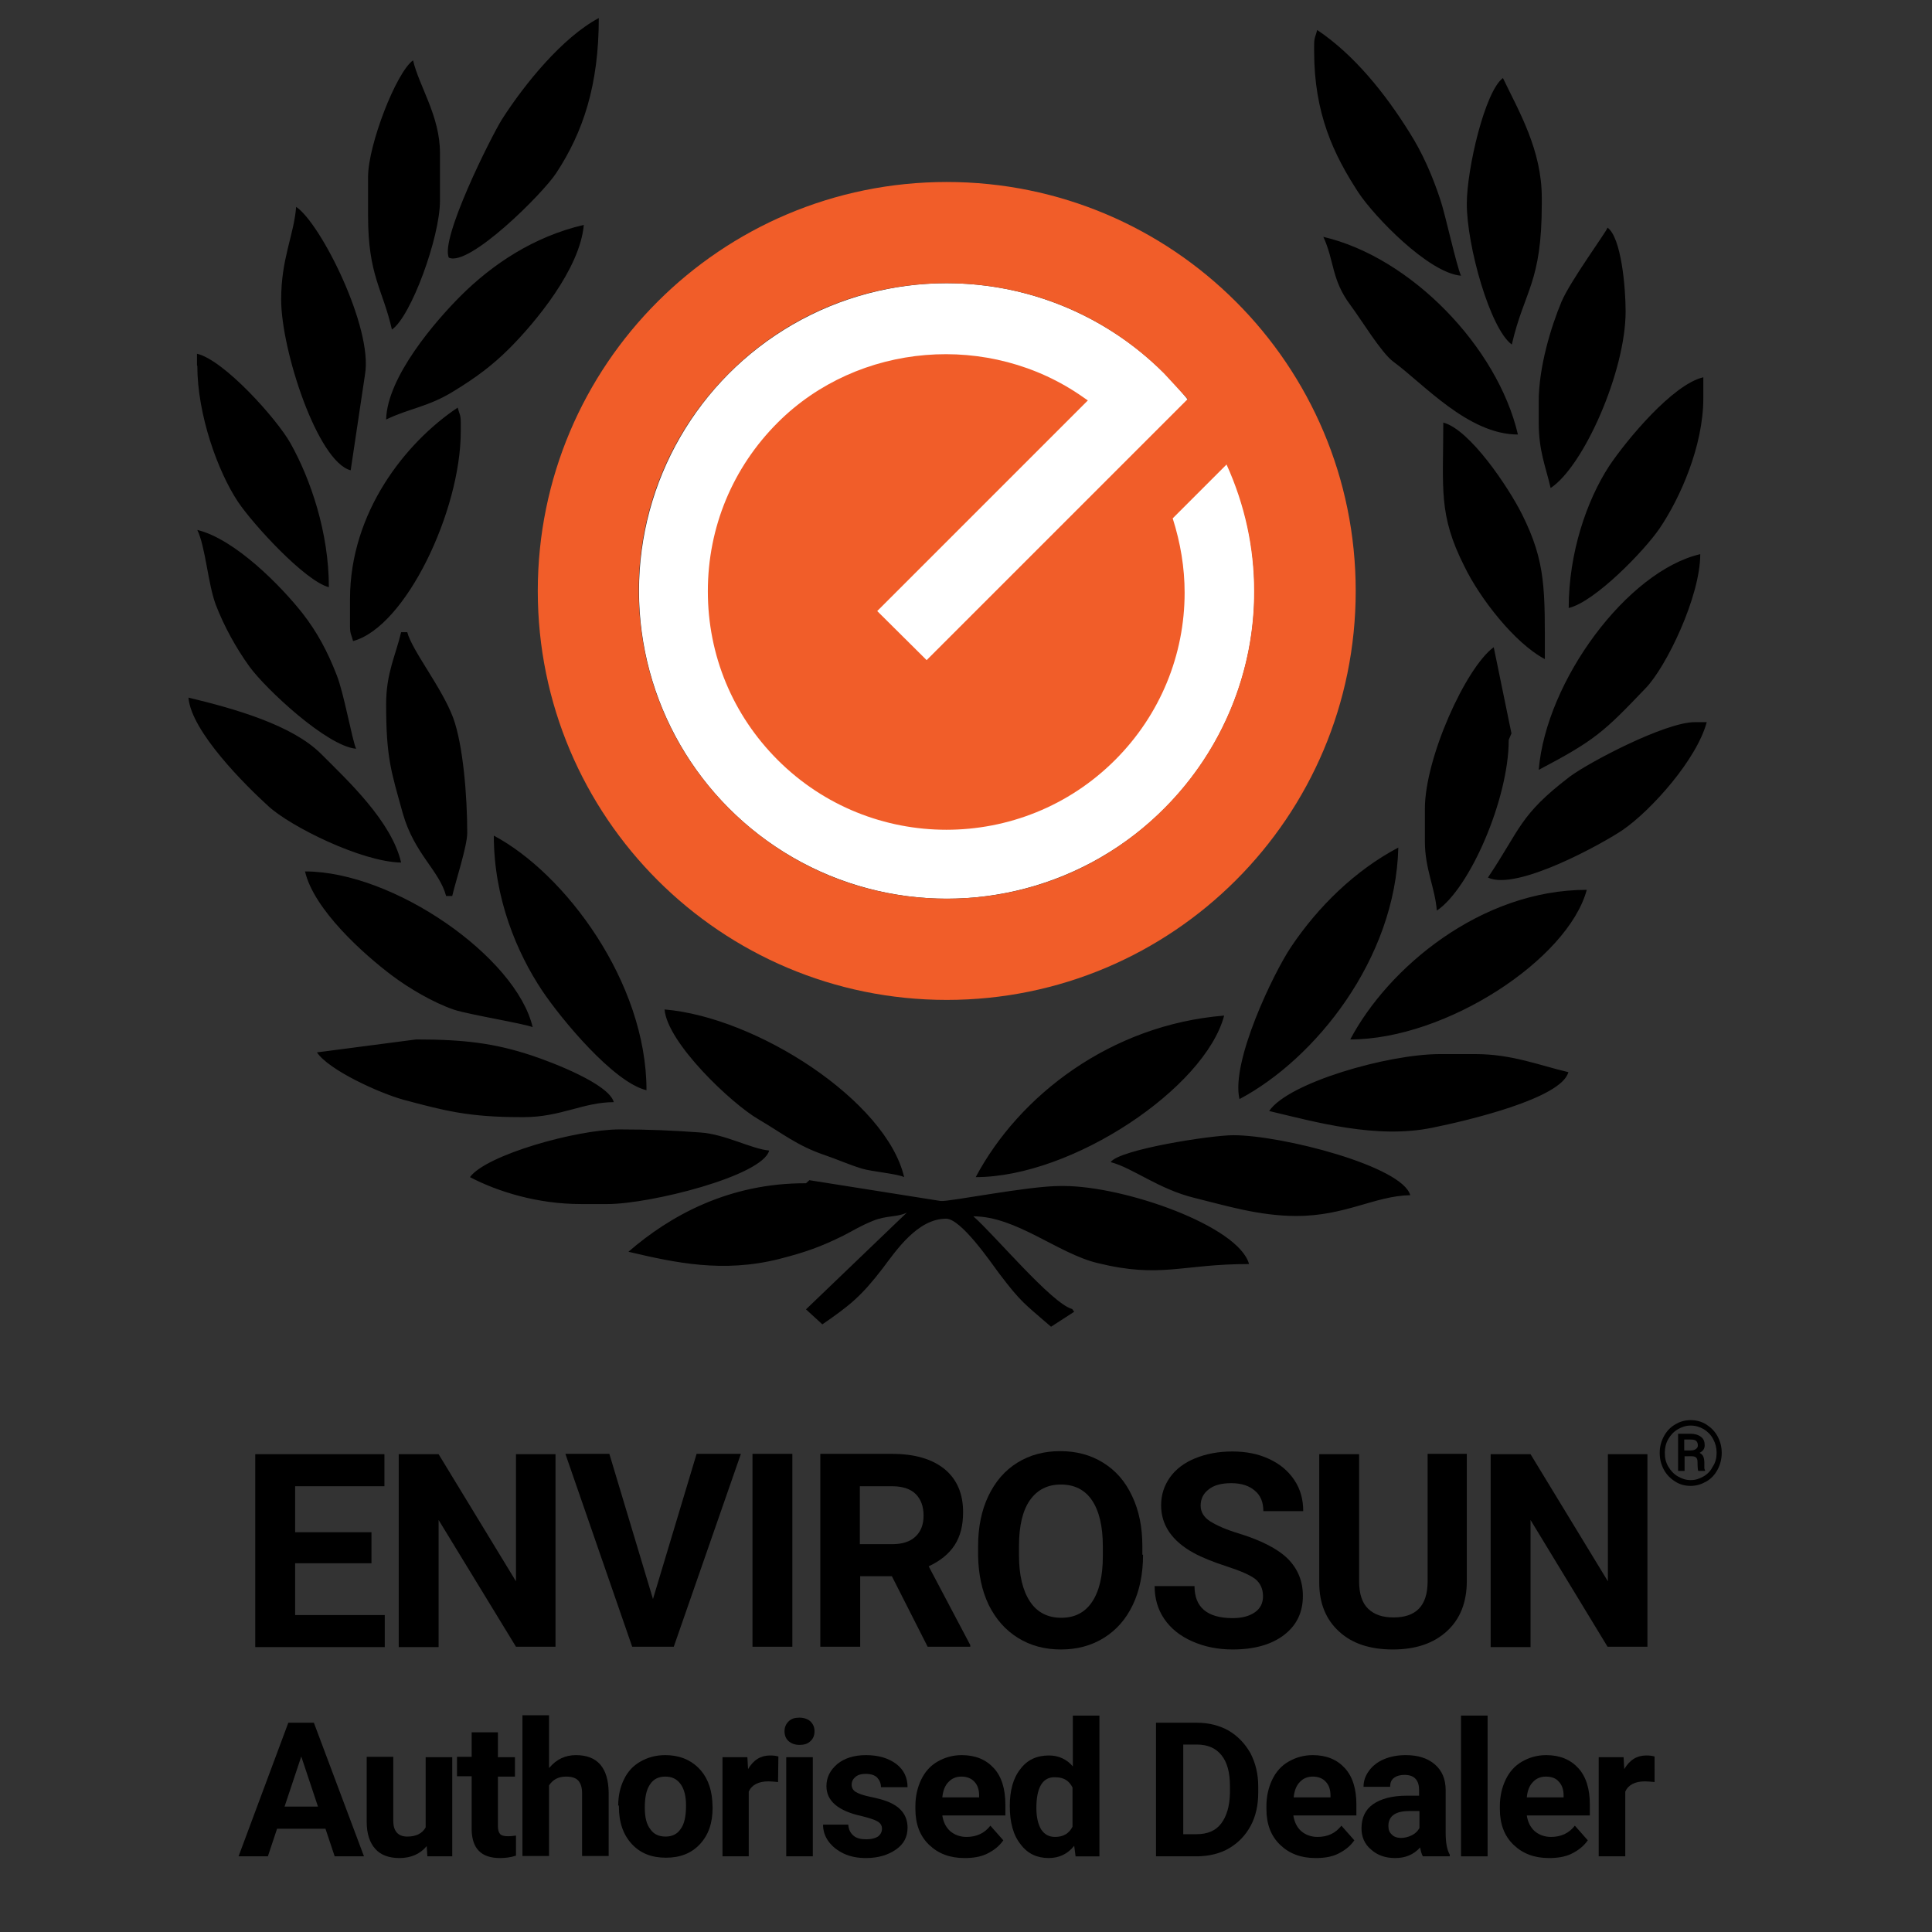 <svg xmlns="http://www.w3.org/2000/svg" xmlns:xlink="http://www.w3.org/1999/xlink" id="Layer_1" x="0px" y="0px" viewBox="0 0 566.9 566.9" style="enable-background:new 0 0 566.9 566.9;" xml:space="preserve"><rect x="0" y="0" width="566.9" height="566.9" fill="#333333" stroke="none"/><style type="text/css">	.st0{fill:#FFFFFF;}	.st1{fill:#F15D29;}	.st2{fill-rule:evenodd;clip-rule:evenodd;}</style><g>	<circle class="st0" cx="277.8" cy="173.4" r="90.3"></circle>	<path class="st1" d="M277.8,53.4c-66.3,0-120,53.7-120,120c0,66.3,53.7,120,120,120c66.3,0,120-53.7,120-120  C397.8,107.1,344.1,53.4,277.8,53.4z M341.6,237.2c-17,17.1-39.7,26.5-63.8,26.5c-24.1,0-46.8-9.4-63.9-26.5  c-17-17-26.4-39.7-26.5-63.8c0-24.1,9.4-46.8,26.5-63.9c17-17,39.7-26.4,63.8-26.4c24.1,0,46.8,9.4,63.8,26.4c0,0,5.6,6.1,7,7.6  c-1.8,1.8-74.8,74.8-76.6,76.6c-1.6-1.6-12.9-12.8-14.5-14.4c1.8-1.8,61.8-61.8,61.8-61.8l-1.3-0.9c-27.5-19.4-66.1-16.2-89.7,7.4  c-13.2,13.2-20.5,30.7-20.5,49.5c0,18.8,7.3,36.3,20.5,49.5c27.3,27.3,71.7,27.3,99,0c13.3-13.3,20.4-30.9,20.4-49.1  c0-7.3-1.2-14.6-3.5-21.8c0.9-0.9,13.4-13.4,15.8-15.8c5.4,11.9,8.1,24.5,8.1,37.1C368.1,196.7,358.9,219.9,341.6,237.2z"></path>	<g>		<path d="M109,458.7H86.6v15.2h26.3v9.4h-38v-56.6h37.9v9.4H86.6v13.5H109V458.7z"></path>		<path d="M163.1,483.2h-11.7L128.7,446v37.3h-11.7v-56.6h11.7l22.7,37.3v-37.3h11.6V483.2z"></path>		<path d="M191.6,469.2l12.8-42.6h13l-19.7,56.6h-12.2l-19.6-56.6h12.9L191.6,469.2z"></path>		<path d="M232.5,483.2h-11.7v-56.6h11.7V483.2z"></path>		<path d="M261.7,462.5h-9.3v20.7h-11.7v-56.6h21c6.7,0,11.8,1.5,15.5,4.5c3.6,3,5.4,7.2,5.4,12.6c0,3.9-0.8,7.1-2.5,9.7   c-1.7,2.6-4.2,4.6-7.6,6.2l12.2,23.1v0.5h-12.5L261.7,462.5z M252.4,453.1h9.4c2.9,0,5.2-0.7,6.8-2.2c1.6-1.5,2.4-3.5,2.4-6.2   c0-2.7-0.8-4.8-2.3-6.3c-1.5-1.5-3.8-2.3-7-2.3h-9.4V453.1z"></path>		<path d="M335.4,456.2c0,5.6-1,10.5-3,14.7c-2,4.2-4.8,7.4-8.5,9.7c-3.7,2.3-7.9,3.4-12.6,3.4c-4.7,0-8.9-1.1-12.6-3.4   c-3.7-2.3-6.5-5.5-8.6-9.7c-2-4.2-3-9-3.1-14.4v-2.8c0-5.6,1-10.5,3-14.7c2-4.2,4.8-7.5,8.5-9.8c3.7-2.3,7.9-3.4,12.6-3.4   c4.7,0,8.9,1.1,12.6,3.4c3.7,2.3,6.5,5.5,8.5,9.8c2,4.2,3,9.1,3,14.7V456.2z M323.6,453.7c0-5.9-1.1-10.4-3.2-13.5   c-2.1-3.1-5.2-4.6-9.1-4.6c-3.9,0-6.9,1.5-9.1,4.6c-2.1,3-3.2,7.5-3.2,13.4v2.8c0,5.8,1.1,10.3,3.2,13.5c2.1,3.2,5.2,4.8,9.2,4.8   c3.9,0,6.9-1.5,9-4.6c2.1-3.1,3.2-7.5,3.2-13.4V453.7z"></path>		<path d="M370.6,468.4c0-2.2-0.8-3.9-2.3-5.1c-1.6-1.2-4.4-2.4-8.4-3.7c-4-1.3-7.2-2.6-9.6-3.9c-6.4-3.5-9.6-8.2-9.6-14   c0-3.1,0.9-5.8,2.6-8.2c1.7-2.4,4.2-4.3,7.4-5.6c3.2-1.3,6.8-2,10.9-2c4,0,7.6,0.7,10.8,2.2c3.2,1.5,5.6,3.5,7.4,6.2   c1.8,2.7,2.6,5.7,2.6,9.1h-11.7c0-2.6-0.8-4.6-2.5-6c-1.6-1.4-3.9-2.2-6.9-2.2c-2.9,0-5.1,0.6-6.6,1.8c-1.6,1.2-2.4,2.8-2.4,4.8   c0,1.8,0.9,3.4,2.8,4.6s4.6,2.4,8.2,3.5c6.6,2,11.5,4.5,14.5,7.4c3,3,4.5,6.6,4.5,11c0,4.9-1.9,8.7-5.6,11.5   c-3.7,2.8-8.7,4.2-15,4.2c-4.4,0-8.3-0.8-11.9-2.4c-3.6-1.6-6.3-3.8-8.2-6.6c-1.9-2.8-2.8-6-2.8-9.6h11.7c0,6.2,3.7,9.4,11.2,9.4   c2.8,0,4.9-0.6,6.5-1.7S370.6,470.4,370.6,468.4z"></path>		<path d="M430.4,426.6v37.3c0,6.2-1.9,11.1-5.8,14.7c-3.9,3.6-9.2,5.4-15.9,5.4c-6.6,0-11.9-1.7-15.7-5.2   c-3.9-3.5-5.9-8.3-5.9-14.4v-37.7h11.7V464c0,3.7,0.9,6.4,2.7,8.1c1.8,1.7,4.2,2.5,7.4,2.5c6.6,0,9.9-3.4,10-10.3v-37.7H430.4z"></path>		<path d="M483.4,483.2h-11.7L449.1,446v37.3h-11.7v-56.6h11.7l22.7,37.3v-37.3h11.6V483.2z"></path>		<path d="M487,426.3c0-1.7,0.4-3.3,1.2-4.8c0.8-1.5,1.9-2.7,3.3-3.5c1.4-0.9,3-1.3,4.6-1.3s3.2,0.4,4.6,1.3c1.4,0.9,2.5,2,3.3,3.5   c0.8,1.5,1.2,3.1,1.2,4.8c0,1.7-0.4,3.4-1.2,4.9c-0.8,1.5-1.9,2.7-3.3,3.5s-2.9,1.3-4.6,1.3c-1.7,0-3.2-0.4-4.6-1.3   s-2.5-2-3.3-3.5C487.4,429.7,487,428.1,487,426.3z M503.7,426.3c0-1.4-0.3-2.7-1-4c-0.6-1.2-1.6-2.2-2.7-2.9   c-1.2-0.7-2.5-1.1-3.9-1.1c-1.4,0-2.6,0.4-3.8,1.1c-1.2,0.7-2.1,1.7-2.8,2.9c-0.7,1.2-1,2.6-1,4c0,1.5,0.3,2.8,1,4   s1.6,2.2,2.8,2.9c1.2,0.7,2.4,1.1,3.8,1.1c1.4,0,2.6-0.4,3.8-1.1c1.2-0.7,2.1-1.7,2.7-2.9C503.4,429.1,503.7,427.7,503.7,426.3z    M494.3,427.3v4.3h-1.9v-10.9h3.6c1.3,0,2.3,0.3,3.1,0.9s1.1,1.4,1.1,2.5c0,1-0.5,1.7-1.5,2.2c0.5,0.3,0.9,0.6,1.1,1.1   s0.3,1.1,0.3,1.8c0,0.7,0,1.2,0,1.5c0,0.3,0.1,0.5,0.2,0.7v0.2h-2c-0.1-0.3-0.2-1.1-0.2-2.5c0-0.7-0.1-1.1-0.4-1.4   c-0.3-0.3-0.8-0.4-1.4-0.4H494.3z M494.3,425.6h1.7c0.6,0,1.2-0.1,1.6-0.4c0.4-0.3,0.6-0.6,0.6-1.1c0-0.6-0.2-1-0.5-1.3   c-0.3-0.3-0.9-0.4-1.7-0.4h-1.8V425.6z"></path>		<path d="M95.5,536.6H81.3l-2.7,8.1H70l14.6-39.2h7.5l14.7,39.2h-8.6L95.5,536.6z M83.5,530.1h9.8l-4.9-14.7L83.5,530.1z"></path>		<path d="M125.2,541.7c-1.9,2.3-4.6,3.5-8,3.5c-3.1,0-5.5-0.9-7.1-2.7c-1.6-1.8-2.5-4.4-2.5-7.9v-19.1h7.8v18.8   c0,3,1.4,4.6,4.1,4.6c2.6,0,4.4-0.9,5.4-2.7v-20.6h7.8v29.1h-7.3L125.2,541.7z"></path>		<path d="M146.1,508.4v7.2h5v5.7h-5v14.5c0,1.1,0.2,1.8,0.6,2.3c0.4,0.5,1.2,0.7,2.4,0.7c0.9,0,1.6-0.1,2.3-0.2v5.9   c-1.5,0.5-3.1,0.7-4.7,0.7c-5.5,0-8.2-2.8-8.3-8.3v-15.7h-4.3v-5.7h4.3v-7.2H146.1z"></path>		<path d="M161.2,518.7c2.1-2.5,4.7-3.7,7.8-3.7c6.3,0,9.5,3.7,9.6,11v18.6h-7.8v-18.4c0-1.7-0.4-2.9-1.1-3.7   c-0.7-0.8-1.9-1.2-3.6-1.2c-2.3,0-3.9,0.9-5,2.6v20.7h-7.8v-41.3h7.8V518.7z"></path>		<path d="M181.4,529.8c0-2.9,0.6-5.5,1.7-7.7c1.1-2.3,2.7-4,4.8-5.2c2.1-1.2,4.5-1.9,7.3-1.9c3.9,0,7.1,1.2,9.6,3.6   s3.9,5.7,4.2,9.8l0.1,2c0,4.5-1.2,8-3.7,10.7c-2.5,2.7-5.8,4-10,4s-7.5-1.3-10-4c-2.5-2.7-3.8-6.3-3.8-11V529.8z M189.2,530.4   c0,2.8,0.5,4.9,1.6,6.3c1,1.5,2.5,2.2,4.5,2.2c1.9,0,3.4-0.7,4.4-2.2c1.1-1.4,1.6-3.8,1.6-6.9c0-2.7-0.5-4.8-1.6-6.3   c-1.1-1.5-2.5-2.2-4.5-2.2c-1.9,0-3.4,0.7-4.4,2.2C189.7,525,189.2,527.3,189.2,530.4z"></path>		<path d="M228.3,522.9c-1.1-0.1-2-0.2-2.8-0.2c-2.9,0-4.9,1-5.8,3v19H212v-29.1h7.3l0.2,3.5c1.6-2.7,3.7-4,6.5-4   c0.9,0,1.7,0.1,2.4,0.3L228.3,522.9z"></path>		<path d="M230.2,508c0-1.2,0.4-2.1,1.2-2.9c0.8-0.8,1.8-1.1,3.2-1.1c1.3,0,2.4,0.4,3.2,1.1c0.8,0.8,1.2,1.7,1.2,2.9   c0,1.2-0.4,2.2-1.2,2.9c-0.8,0.8-1.9,1.1-3.2,1.1c-1.3,0-2.4-0.4-3.2-1.1C230.6,510.2,230.2,509.2,230.2,508z M238.5,544.7h-7.8   v-29.1h7.8V544.7z"></path>		<path d="M258.8,536.6c0-1-0.5-1.7-1.4-2.2s-2.5-1-4.5-1.5c-6.9-1.5-10.4-4.4-10.4-8.8c0-2.6,1.1-4.7,3.2-6.5   c2.1-1.7,4.9-2.6,8.4-2.6c3.7,0,6.6,0.9,8.9,2.6c2.2,1.7,3.3,4,3.3,6.8h-7.8c0-1.1-0.4-2-1.1-2.8c-0.7-0.7-1.8-1.1-3.4-1.1   c-1.3,0-2.3,0.3-3,0.9s-1.1,1.3-1.1,2.3c0,0.9,0.4,1.6,1.2,2.1c0.8,0.5,2.2,1,4.1,1.4c1.9,0.4,3.6,0.8,4.9,1.3   c4.1,1.5,6.2,4.1,6.2,7.8c0,2.7-1.1,4.8-3.4,6.4c-2.3,1.6-5.2,2.5-8.8,2.5c-2.4,0-4.6-0.4-6.5-1.3c-1.9-0.9-3.4-2.1-4.5-3.6   s-1.6-3.2-1.6-4.9h7.4c0.1,1.4,0.6,2.4,1.5,3.2s2.2,1.1,3.8,1.1c1.5,0,2.6-0.3,3.4-0.8C258.4,538.3,258.8,537.5,258.8,536.6z"></path>		<path d="M283,545.2c-4.3,0-7.7-1.3-10.4-3.9c-2.7-2.6-4-6.1-4-10.5v-0.8c0-2.9,0.6-5.5,1.7-7.8c1.1-2.3,2.7-4.1,4.8-5.3   c2.1-1.2,4.4-1.9,7.1-1.9c4,0,7.1,1.3,9.4,3.8c2.3,2.5,3.4,6.1,3.4,10.7v3.2h-18.5c0.3,1.9,1,3.4,2.3,4.6c1.3,1.1,2.9,1.7,4.8,1.7   c3,0,5.3-1.1,7-3.3l3.8,4.3c-1.2,1.7-2.7,2.9-4.7,3.9S285.4,545.2,283,545.2z M282.1,521.3c-1.5,0-2.8,0.5-3.8,1.6   c-1,1-1.6,2.5-1.8,4.5h10.8v-0.6c0-1.7-0.5-3.1-1.4-4C285,521.8,283.7,521.3,282.1,521.3z"></path>		<path d="M296.3,529.9c0-4.5,1-8.2,3.1-10.8c2-2.7,4.8-4,8.4-4c2.8,0,5.2,1.1,7,3.2v-14.9h7.8v41.3h-7l-0.4-3.1   c-1.9,2.4-4.4,3.6-7.5,3.6c-3.4,0-6.2-1.3-8.2-4C297.3,538.5,296.3,534.7,296.3,529.9z M304.1,530.5c0,2.7,0.5,4.8,1.4,6.3   c1,1.5,2.3,2.2,4.1,2.2c2.4,0,4.1-1,5.1-3v-11.5c-1-2-2.6-3-5-3C306,521.3,304.1,524.4,304.1,530.5z"></path>		<path d="M339.2,544.7v-39.2h12.1c3.4,0,6.5,0.8,9.2,2.3c2.7,1.6,4.8,3.8,6.4,6.6c1.5,2.9,2.3,6.1,2.3,9.8v1.8   c0,3.6-0.7,6.9-2.2,9.7s-3.6,5-6.3,6.6c-2.7,1.6-5.8,2.3-9.2,2.4H339.2z M347.2,512v26.2h3.9c3.2,0,5.6-1,7.2-3.1s2.5-5,2.6-8.9   v-2.1c0-4-0.8-7-2.5-9.1c-1.7-2.1-4.1-3.1-7.2-3.1H347.2z"></path>		<path d="M386,545.2c-4.3,0-7.7-1.3-10.4-3.9c-2.7-2.6-4-6.1-4-10.5v-0.8c0-2.9,0.6-5.5,1.7-7.8s2.7-4.1,4.8-5.3   c2.1-1.2,4.4-1.9,7.1-1.9c4,0,7.1,1.3,9.4,3.8c2.3,2.5,3.4,6.1,3.4,10.7v3.2h-18.5c0.3,1.9,1,3.4,2.3,4.6c1.3,1.1,2.9,1.7,4.8,1.7   c3,0,5.3-1.1,7-3.3l3.8,4.3c-1.2,1.7-2.7,2.9-4.7,3.9S388.5,545.2,386,545.2z M385.2,521.3c-1.5,0-2.8,0.5-3.8,1.6   c-1,1-1.6,2.5-1.8,4.5h10.8v-0.6c0-1.7-0.5-3.1-1.4-4C388.1,521.8,386.8,521.3,385.2,521.3z"></path>		<path d="M417.5,544.7c-0.4-0.7-0.6-1.6-0.8-2.6c-1.9,2.1-4.3,3.1-7.3,3.1c-2.9,0-5.2-0.8-7.1-2.5c-1.9-1.6-2.8-3.7-2.8-6.2   c0-3.1,1.1-5.5,3.4-7.1s5.6-2.5,9.9-2.5h3.6v-1.7c0-1.3-0.3-2.4-1-3.2c-0.7-0.8-1.8-1.2-3.3-1.2c-1.3,0-2.3,0.3-3.1,0.9   s-1.1,1.5-1.1,2.6h-7.8c0-1.7,0.5-3.2,1.6-4.7c1-1.4,2.5-2.6,4.4-3.4s4-1.2,6.4-1.2c3.6,0,6.4,0.9,8.5,2.7s3.2,4.3,3.2,7.6v12.6   c0,2.8,0.4,4.9,1.2,6.3v0.5H417.5z M411.1,539.3c1.1,0,2.2-0.3,3.2-0.8c1-0.5,1.7-1.2,2.2-2.1v-5h-2.9c-3.9,0-6,1.3-6.2,4l0,0.5   c0,1,0.3,1.8,1,2.4C408.9,538.9,409.9,539.3,411.1,539.3z"></path>		<path d="M436.5,544.7h-7.8v-41.3h7.8V544.7z"></path>		<path d="M454.5,545.2c-4.3,0-7.7-1.3-10.4-3.9c-2.7-2.6-4-6.1-4-10.5v-0.8c0-2.9,0.6-5.5,1.7-7.8s2.7-4.1,4.8-5.3   c2.1-1.2,4.4-1.9,7.1-1.9c4,0,7.1,1.3,9.4,3.8c2.3,2.5,3.4,6.1,3.4,10.7v3.2H448c0.3,1.9,1,3.4,2.3,4.6c1.3,1.1,2.9,1.7,4.8,1.7   c3,0,5.3-1.1,7-3.3l3.8,4.3c-1.2,1.7-2.7,2.9-4.7,3.9S456.9,545.2,454.5,545.2z M453.6,521.3c-1.5,0-2.8,0.5-3.8,1.6   c-1,1-1.6,2.5-1.8,4.5h10.8v-0.6c0-1.7-0.5-3.1-1.4-4C456.6,521.8,455.3,521.3,453.6,521.3z"></path>		<path d="M485.5,522.9c-1.1-0.1-2-0.2-2.8-0.2c-2.9,0-4.9,1-5.8,3v19h-7.8v-29.1h7.3l0.2,3.5c1.6-2.7,3.7-4,6.5-4   c0.9,0,1.7,0.1,2.4,0.3L485.5,522.9z"></path>	</g>	<path class="st2" d="M131.7,75.6c5.9,2.8,27.5-18.7,31.5-24.8c7.9-12,12.5-25.8,12.5-45.5C165,11,153.9,24.7,147.3,35  C144,40.3,129.1,70.1,131.7,75.6L131.7,75.6z M385.6,13.3V15c0,18.3,5.7,30.3,13,41.5c4.7,7.1,20.6,23.6,30.1,24.4  c-1.3-2.8-4.6-17.9-6-22.1c-2.4-7.3-5.3-13.9-9.1-19.9c-7.1-11.4-16.2-22.8-27.1-30.1C386,10.8,385.6,10.9,385.6,13.3L385.6,13.3z   M108,51.9v11.4c0,17.6,4.3,21.5,7,33.4c5.6-3.8,14.1-27.1,14.1-37.8V44.9c0-10.9-6.1-19.5-7.9-27.2C116.2,21.3,108,42.6,108,51.9  L108,51.9z M430.4,59.8c0,12.3,6.8,36.6,13.2,41.3c3.7-16,8.8-18,8.8-41.3v-1.8c0-14-6.7-25.3-11.4-35.1  C435.7,26.8,430.4,49.6,430.4,59.8L430.4,59.8z M113.3,123.1c0.3-12.6,14.7-29.1,21.8-36.2c9.3-9.3,21.5-17.5,36.2-20.9  c-1.1,12.9-14.3,28.7-21.8,36.2c-5.1,5.1-10,8.7-16.4,12.6C125.7,119.4,120.1,119.8,113.3,123.1L113.3,123.1z M445.4,127.5  c-14.6,0-27.7-14.9-36.6-21.4c-3.5-2.6-9.5-12.5-12.5-16.5c-5.7-7.6-4.7-13-8-20.1C414,75.5,439.4,101.8,445.4,127.5L445.4,127.5z   M82.5,87.9c0-12.1,3.7-18.7,4.4-27.2c7.2,4.8,22.6,35.5,20.2,49.2l-4.2,28.1C93.2,135.5,82.5,102.8,82.5,87.9L82.5,87.9z   M451.5,117.8c0-10.1,3.6-21.9,6.7-29.3c2.6-6.1,13.1-20.4,13.5-21.7c4,2.9,5.3,17.4,5.3,24.6c0,17.6-12.3,45.4-22,51.8  c-1.5-6.5-3.5-10.8-3.5-19.3V117.8L451.5,117.8z M57.9,107.3c0,14.4,6,31,11.9,39.9c4.4,6.6,19.7,23.3,26.7,25.1  c0-16.1-5.4-31.8-11.3-42.3c-4-7.1-19.5-24.4-27.4-26.2V107.3L57.9,107.3z M460.3,178.4c7.7-1.8,22.3-16.9,26.7-23.4  c5.9-8.7,12.8-24,12.8-38.2v-6.1c-9,2.1-22.5,18.4-27.6,26C465.6,146.8,460.3,162.2,460.3,178.4L460.3,178.4z M102.7,175.8v7.9  c0,2.4,0.4,2.4,0.9,4.4c15.4-4.1,31.6-38.2,31.6-61.5V124c0-2.4-0.4-2.4-0.9-4.4C118.9,129.9,102.7,150.4,102.7,175.8L102.7,175.8z   M453.3,193.4c0-20.3,0.4-28.3-6.7-42.5c-3.9-7.8-15.3-24.9-23.1-26.9c0,19.5-1.5,27,6.2,42.2C434.2,175.5,444.4,188.7,453.3,193.4  L453.3,193.4z M104.5,219.7c-8.5-0.7-26.5-17.5-31.3-24.1c-3.9-5.4-7.5-11.9-9.9-18.2c-2.3-6.2-3-16.9-5.4-21.9  C69,158.2,82.5,172,88.8,180c4.2,5.4,7.3,11.1,10,18.1C100.9,203.3,103.4,217.5,104.5,219.7L104.5,219.7z M451.5,225.9  c2.2-26.2,26-58.3,47.4-63.3c0,12.5-10,33.1-16,39.3C470.5,214.9,468,217.2,451.5,225.9L451.5,225.9z M117.7,253.1  c-2.8-12.1-15.6-24-23.5-31.9c-8.4-8.4-25.1-13.2-38.9-16.5c0.8,10,16.9,25.9,23.5,31.9C85.2,242.5,106.1,252.9,117.7,253.1  L117.7,253.1z M436.6,257.5c8.5,4.1,34.2-10.3,39.6-14c8.4-5.8,21.7-20.7,24.6-31.6h-3.5c-8.7,0-31.1,11.8-36.7,16  C445.8,239.2,446.2,243.2,436.6,257.5L436.6,257.5z M113.3,206.6c0-9.1,2.8-14.3,4.4-21.1h1.8c1.4,5.4,10.2,16.3,13.5,25.2  c2.9,8,4.1,23,4.1,33.7c0,3.9-3.5,14.5-4.4,18.5h-1.8c-2-7.5-9.3-12.3-12.7-24.2C114.8,226.4,113.3,222.5,113.3,206.6L113.3,206.6z   M418.1,237.3c0-14.9,12-41.4,20.2-47.4l5.2,25.3l-0.8,1.9c0,17.4-11.5,43.7-21.1,50.1c-0.5-6.6-3.5-12.3-3.5-20.2V237.3  L418.1,237.3z M156.3,301.4c-4.8-20.5-40.7-45.7-66.8-45.7c2.6,11.2,17.2,24.3,25.6,30.6c4.8,3.6,12,7.9,18.2,10  C137.6,297.7,154,300.4,156.3,301.4L156.3,301.4z M396.2,305c11.1-21,38.3-43.9,69.4-43.9C460.1,281.5,424.3,305,396.2,305  L396.2,305z M189.7,319.9c-9.7-2.3-25.1-21-30.6-29.2c-7.4-11.1-14.2-27.1-14.2-45.5C165.8,256.3,189.7,288.2,189.7,319.9  L189.7,319.9z M363.7,322.5c22.1-11.7,45.8-41,46.6-73.8c-12.7,6.7-23.6,17.4-31.5,29.2C373.7,285.5,361.1,311.6,363.7,322.5  L363.7,322.5z M93,308.8c3.5,5.2,18.2,11.9,25.4,13.9c11.7,3.1,18.8,5.1,34.4,5.1h0.9c10.8,0,17.5-4.4,26.4-4.4  c-1.4-5.3-17.8-11.6-24.1-13.7c-10.9-3.6-19.8-4.7-33.9-4.7L93,308.8L93,308.8z M372.4,326c5.6-8.3,34.8-16.7,50.1-16.7h10.5  c10.6,0,18.7,3.3,27.2,5.3c-2,7.7-29.5,14.2-39.9,16.3C403.9,334.3,385.9,329.2,372.4,326L372.4,326z M265.3,345.4  c-5.2-22.3-43.1-46.9-70.3-49.2c0.8,9.8,19.6,27.6,27.5,32.2c6.7,3.9,11.4,7.8,19.4,10.5c4.1,1.4,6.8,2.7,11,4  C255.9,343.8,263.3,344.4,265.3,345.4L265.3,345.4z M286.3,345.4c28.4,0,67.3-26.2,72.9-47.4C325.9,300.7,299,321.5,286.3,345.4  L286.3,345.4z M178.3,353.3h-7.9c-12.6,0-24.3-3.6-32.5-7.9c4.7-6.5,31.3-14,43.9-14c8.5,0,15.5,0.3,23.7,0.9  c7.3,0.5,14.9,4.8,20.2,5.3C223.7,345.1,190.7,353.3,178.3,353.3L178.3,353.3z M361.9,333.1c-6.6,0-33.5,4.2-36,7.9  c6.5,1.7,14,7.9,24.6,10.5c9,2.2,18.9,5.3,29.9,5.3c14.4,0,23-5.9,33.4-6.1C411.5,342.2,376.2,333.1,361.9,333.1L361.9,333.1z   M184.4,367.3c13.6,3.2,27.7,6.3,44.3,2.1c7.8-2,12.2-3.6,18.7-6.8c3.5-1.8,4.9-2.8,8.8-4.4c3.9-1.6,7.2-1,9.9-2.4l-29.6,28.4  l4.8,4.4c8.3-5.7,11.5-8.4,17.6-16.3c4-5.3,10.3-14.7,18.7-14.7c4.4,0,13,12.6,15.6,16.1c6.6,8.7,7.4,8.8,15.2,15.6l6.8-4.4  l-0.6-0.8c-6-1.6-22.9-21.9-29-27.2c12.6,0,24.8,10.9,36.4,13.7c18.7,4.6,24.6,0.3,44.5,0.3c-3-11.1-36.4-22.9-54.5-22.9h-0.9  c-9.5,0-32.8,4.7-35.1,4.4l-38.5-6.1l-1,0.9C213.8,347.1,196.5,356.8,184.4,367.3L184.4,367.3z"></path></g></svg>